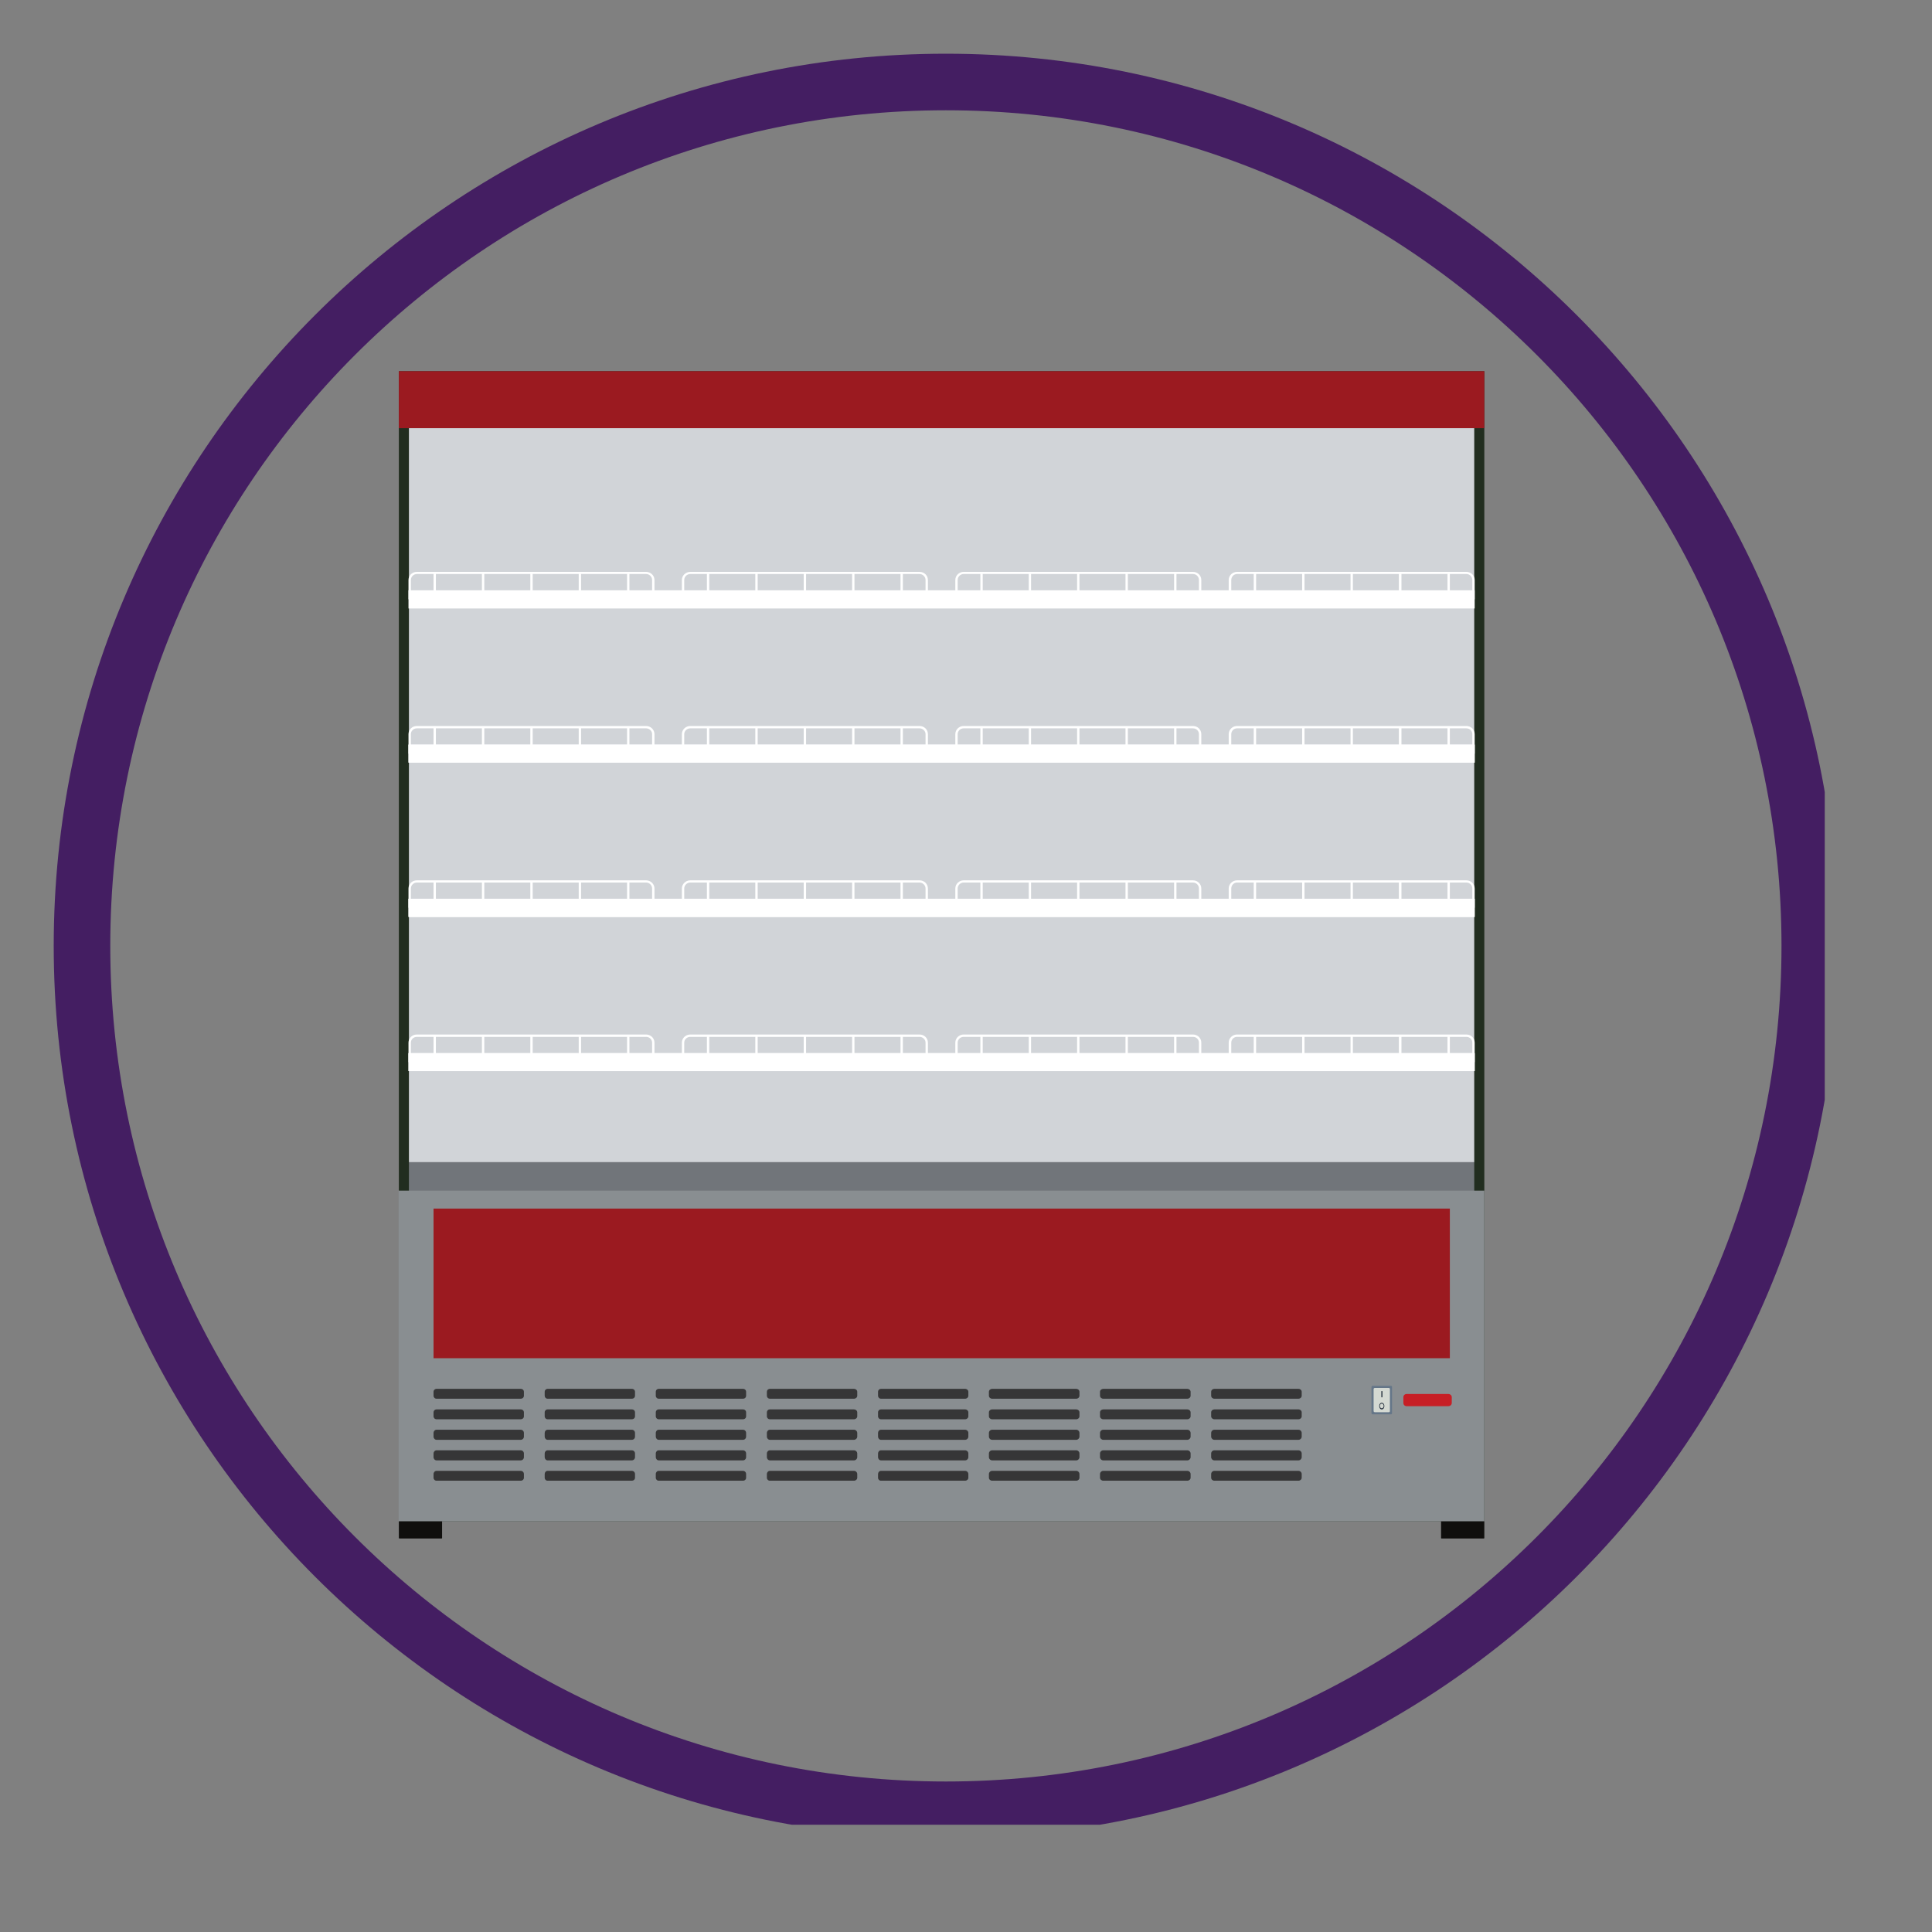 <svg xmlns="http://www.w3.org/2000/svg" xmlns:xlink="http://www.w3.org/1999/xlink" width="47" zoomAndPan="magnify" viewBox="0 0 35.25 35.25" height="47" preserveAspectRatio="xMidYMid meet" version="1.0"><rect x="0" y="0" width="35.25" height="35.25" fill="#808080" stroke="none"/><defs><clipPath id="f745f46ec6"><path d="M 0.98 0.98 L 33.293 0.98 L 33.293 33.293 L 0.98 33.293 Z M 0.98 0.98 " clip-rule="nonzero"/></clipPath><clipPath id="85e80a8bc9"><path d="M 7.266 7 L 27 7 L 27 22 L 7.266 22 Z M 7.266 7 " clip-rule="nonzero"/></clipPath><clipPath id="ce32842965"><path d="M 7.266 21 L 27 21 L 27 22 L 7.266 22 Z M 7.266 21 " clip-rule="nonzero"/></clipPath><clipPath id="5ed8aa9c0f"><path d="M 7.266 6.773 L 27.094 6.773 L 27.094 28 L 7.266 28 Z M 7.266 6.773 " clip-rule="nonzero"/></clipPath><clipPath id="7c8435c38e"><path d="M 7.266 21 L 27.094 21 L 27.094 28 L 7.266 28 Z M 7.266 21 " clip-rule="nonzero"/></clipPath><clipPath id="194c2583b2"><path d="M 7.266 16 L 27 16 L 27 17 L 7.266 17 Z M 7.266 16 " clip-rule="nonzero"/></clipPath><clipPath id="cc1e6bfae0"><path d="M 7.266 19 L 27 19 L 27 20 L 7.266 20 Z M 7.266 19 " clip-rule="nonzero"/></clipPath><clipPath id="efbb524f1e"><path d="M 7.266 6.773 L 27.094 6.773 L 27.094 8 L 7.266 8 Z M 7.266 6.773 " clip-rule="nonzero"/></clipPath><clipPath id="1120e337ee"><path d="M 7.266 22 L 27 22 L 27 25 L 7.266 25 Z M 7.266 22 " clip-rule="nonzero"/></clipPath><clipPath id="6810d0b544"><path d="M 7.266 10 L 27 10 L 27 12 L 7.266 12 Z M 7.266 10 " clip-rule="nonzero"/></clipPath><clipPath id="ce2d63ce6d"><path d="M 7.266 10 L 12 10 L 12 11 L 7.266 11 Z M 7.266 10 " clip-rule="nonzero"/></clipPath><clipPath id="ee0a3de44e"><path d="M 7.266 13 L 27 13 L 27 14 L 7.266 14 Z M 7.266 13 " clip-rule="nonzero"/></clipPath><clipPath id="2551578286"><path d="M 7.266 13 L 12 13 L 12 14 L 7.266 14 Z M 7.266 13 " clip-rule="nonzero"/></clipPath><clipPath id="bfa2843f96"><path d="M 7.266 16 L 27 16 L 27 17 L 7.266 17 Z M 7.266 16 " clip-rule="nonzero"/></clipPath><clipPath id="8114e1c5bb"><path d="M 7.266 16 L 12 16 L 12 17 L 7.266 17 Z M 7.266 16 " clip-rule="nonzero"/></clipPath><clipPath id="a956424fde"><path d="M 7.266 19 L 27 19 L 27 20 L 7.266 20 Z M 7.266 19 " clip-rule="nonzero"/></clipPath><clipPath id="d2132e7b32"><path d="M 7.266 18 L 12 18 L 12 20 L 7.266 20 Z M 7.266 18 " clip-rule="nonzero"/></clipPath><clipPath id="dfb22759cf"><path d="M 7.266 25 L 10 25 L 10 26 L 7.266 26 Z M 7.266 25 " clip-rule="nonzero"/></clipPath><clipPath id="cdc61b0de3"><path d="M 7.266 25 L 10 25 L 10 26 L 7.266 26 Z M 7.266 25 " clip-rule="nonzero"/></clipPath><clipPath id="31fe29a5ca"><path d="M 7.266 26 L 10 26 L 10 27 L 7.266 27 Z M 7.266 26 " clip-rule="nonzero"/></clipPath><clipPath id="69515a095a"><path d="M 7.266 26 L 10 26 L 10 27 L 7.266 27 Z M 7.266 26 " clip-rule="nonzero"/></clipPath><clipPath id="6108275771"><path d="M 7.266 26 L 10 26 L 10 28 L 7.266 28 Z M 7.266 26 " clip-rule="nonzero"/></clipPath><clipPath id="5d2b8a73bf"><path d="M 7.266 27 L 9 27 L 9 28.07 L 7.266 28.07 Z M 7.266 27 " clip-rule="nonzero"/></clipPath><clipPath id="ab976e3d7d"><path d="M 26 27 L 27.094 27 L 27.094 28.07 L 26 28.07 Z M 26 27 " clip-rule="nonzero"/></clipPath></defs><g clip-path="url(#f745f46ec6)"><path fill="#441e62" d="M 17.258 0.98 C 8.266 0.98 0.98 8.273 0.98 17.258 C 0.98 26.242 8.266 33.535 17.258 33.535 C 26.25 33.535 33.535 26.242 33.535 17.258 C 33.535 8.273 26.25 0.98 17.258 0.98 Z M 17.258 32.504 C 8.836 32.504 2.012 25.68 2.012 17.258 C 2.012 8.836 8.836 2.012 17.258 2.012 C 25.68 2.012 32.504 8.836 32.504 17.258 C 32.504 25.68 25.68 32.504 17.258 32.504 Z M 17.258 32.504 " fill-opacity="1" fill-rule="nonzero"/></g><g clip-path="url(#85e80a8bc9)"><path fill="#d1d4d8" d="M 26.98 21.52 L 7.383 21.52 L 7.383 7.449 L 26.98 7.449 L 26.98 21.52 " fill-opacity="1" fill-rule="nonzero"/></g><g clip-path="url(#ce32842965)"><path fill="#71757a" d="M 26.973 21.203 L 7.387 21.203 L 7.387 21.832 L 26.973 21.832 L 26.973 21.203 " fill-opacity="1" fill-rule="nonzero"/></g><g clip-path="url(#5ed8aa9c0f)"><path fill="#212d1f" d="M 26.898 27.574 L 7.461 27.574 L 7.461 6.957 L 26.898 6.957 Z M 7.277 6.773 L 7.277 27.758 L 27.082 27.758 L 27.082 6.773 L 7.277 6.773 " fill-opacity="1" fill-rule="nonzero"/></g><g clip-path="url(#7c8435c38e)"><path fill="#898e91" d="M 27.082 27.758 L 7.273 27.758 L 7.273 21.723 L 27.082 21.723 L 27.082 27.758 " fill-opacity="1" fill-rule="nonzero"/></g><g clip-path="url(#194c2583b2)"><path fill="#ffffff" d="M 26.906 16.73 L 7.453 16.73 L 7.453 16.398 L 26.906 16.398 L 26.906 16.73 " fill-opacity="1" fill-rule="nonzero"/></g><g clip-path="url(#cc1e6bfae0)"><path fill="#ffffff" d="M 26.906 19.543 L 7.453 19.543 L 7.453 19.215 L 26.906 19.215 L 26.906 19.543 " fill-opacity="1" fill-rule="nonzero"/></g><g clip-path="url(#efbb524f1e)"><path fill="#9b1a20" d="M 7.277 7.812 L 27.082 7.812 L 27.082 6.773 L 7.277 6.773 L 7.277 7.812 " fill-opacity="1" fill-rule="nonzero"/></g><g clip-path="url(#1120e337ee)"><path fill="#9b1a20" d="M 26.453 24.781 L 7.91 24.781 L 7.91 22.051 L 26.453 22.051 L 26.453 24.781 " fill-opacity="1" fill-rule="nonzero"/></g><g clip-path="url(#6810d0b544)"><path fill="#ffffff" d="M 26.906 11.102 L 7.453 11.102 L 7.453 10.77 L 26.906 10.77 L 26.906 11.102 " fill-opacity="1" fill-rule="nonzero"/></g><path fill="#ffffff" d="M 26.863 10.895 L 26.453 10.895 L 26.453 10.473 L 26.754 10.473 C 26.816 10.473 26.863 10.523 26.863 10.582 Z M 22.465 10.582 C 22.465 10.523 22.512 10.473 22.57 10.473 L 22.875 10.473 L 22.875 10.895 L 22.465 10.895 Z M 25.57 10.473 L 26.41 10.473 L 26.41 10.895 L 25.57 10.895 Z M 24.684 10.473 L 25.523 10.473 L 25.523 10.895 L 24.684 10.895 Z M 23.758 10.895 L 22.918 10.895 L 22.918 10.473 L 23.758 10.473 Z M 23.801 10.473 L 24.641 10.473 L 24.641 10.895 L 23.801 10.895 Z M 26.754 10.434 L 22.57 10.434 C 22.488 10.434 22.418 10.5 22.418 10.582 L 22.418 10.934 L 26.906 10.934 L 26.906 10.582 C 26.906 10.5 26.84 10.434 26.754 10.434 " fill-opacity="1" fill-rule="nonzero"/><path fill="#ffffff" d="M 21.875 10.895 L 21.465 10.895 L 21.465 10.473 L 21.766 10.473 C 21.828 10.473 21.875 10.523 21.875 10.582 Z M 17.473 10.582 C 17.473 10.523 17.523 10.473 17.582 10.473 L 17.887 10.473 L 17.887 10.895 L 17.473 10.895 Z M 20.578 10.473 L 21.422 10.473 L 21.422 10.895 L 20.578 10.895 Z M 19.695 10.473 L 20.535 10.473 L 20.535 10.895 L 19.695 10.895 Z M 18.77 10.895 L 17.93 10.895 L 17.93 10.473 L 18.77 10.473 Z M 18.812 10.473 L 19.652 10.473 L 19.652 10.895 L 18.812 10.895 Z M 21.766 10.434 L 17.582 10.434 C 17.5 10.434 17.43 10.5 17.43 10.582 L 17.43 10.934 L 21.918 10.934 L 21.918 10.582 C 21.918 10.5 21.852 10.434 21.766 10.434 " fill-opacity="1" fill-rule="nonzero"/><path fill="#ffffff" d="M 16.887 10.895 L 16.473 10.895 L 16.473 10.473 L 16.777 10.473 C 16.836 10.473 16.887 10.523 16.887 10.582 Z M 12.484 10.582 C 12.484 10.523 12.535 10.473 12.594 10.473 L 12.898 10.473 L 12.898 10.895 L 12.484 10.895 Z M 15.59 10.473 L 16.43 10.473 L 16.43 10.895 L 15.59 10.895 Z M 14.707 10.473 L 15.547 10.473 L 15.547 10.895 L 14.707 10.895 Z M 13.781 10.895 L 12.941 10.895 L 12.941 10.473 L 13.781 10.473 Z M 13.824 10.473 L 14.664 10.473 L 14.664 10.895 L 13.824 10.895 Z M 16.777 10.434 L 12.594 10.434 C 12.512 10.434 12.441 10.5 12.441 10.582 L 12.441 10.934 L 16.93 10.934 L 16.93 10.582 C 16.93 10.5 16.863 10.434 16.777 10.434 " fill-opacity="1" fill-rule="nonzero"/><g clip-path="url(#ce2d63ce6d)"><path fill="#ffffff" d="M 11.898 10.895 L 11.484 10.895 L 11.484 10.473 L 11.789 10.473 C 11.848 10.473 11.898 10.523 11.898 10.582 Z M 7.496 10.582 C 7.496 10.523 7.547 10.473 7.605 10.473 L 7.91 10.473 L 7.91 10.895 L 7.496 10.895 Z M 10.602 10.473 L 11.441 10.473 L 11.441 10.895 L 10.602 10.895 Z M 9.719 10.473 L 10.559 10.473 L 10.559 10.895 L 9.719 10.895 Z M 8.793 10.895 L 7.953 10.895 L 7.953 10.473 L 8.793 10.473 Z M 8.836 10.473 L 9.676 10.473 L 9.676 10.895 L 8.836 10.895 Z M 11.789 10.434 L 7.605 10.434 C 7.52 10.434 7.453 10.5 7.453 10.582 L 7.453 10.934 L 11.941 10.934 L 11.941 10.582 C 11.941 10.5 11.871 10.434 11.789 10.434 " fill-opacity="1" fill-rule="nonzero"/></g><g clip-path="url(#ee0a3de44e)"><path fill="#ffffff" d="M 26.906 13.914 L 7.453 13.914 L 7.453 13.586 L 26.906 13.586 L 26.906 13.914 " fill-opacity="1" fill-rule="nonzero"/><path fill="#ffffff" d="M 26.906 13.914 L 7.453 13.914 L 7.453 13.586 L 26.906 13.586 L 26.906 13.914 " fill-opacity="1" fill-rule="nonzero"/></g><path fill="#ffffff" d="M 26.863 13.707 L 26.453 13.707 L 26.453 13.289 L 26.754 13.289 C 26.816 13.289 26.863 13.336 26.863 13.395 Z M 22.465 13.395 C 22.465 13.336 22.512 13.289 22.57 13.289 L 22.875 13.289 L 22.875 13.707 L 22.465 13.707 Z M 25.57 13.289 L 26.41 13.289 L 26.41 13.707 L 25.57 13.707 Z M 24.684 13.289 L 25.523 13.289 L 25.523 13.707 L 24.684 13.707 Z M 23.758 13.707 L 22.918 13.707 L 22.918 13.289 L 23.758 13.289 Z M 23.801 13.289 L 24.641 13.289 L 24.641 13.707 L 23.801 13.707 Z M 26.754 13.246 L 22.57 13.246 C 22.488 13.246 22.418 13.312 22.418 13.395 L 22.418 13.75 L 26.906 13.75 L 26.906 13.395 C 26.906 13.312 26.84 13.246 26.754 13.246 " fill-opacity="1" fill-rule="nonzero"/><path fill="#ffffff" d="M 21.875 13.707 L 21.465 13.707 L 21.465 13.289 L 21.766 13.289 C 21.828 13.289 21.875 13.336 21.875 13.395 Z M 17.473 13.395 C 17.473 13.336 17.523 13.289 17.582 13.289 L 17.887 13.289 L 17.887 13.707 L 17.473 13.707 Z M 20.578 13.289 L 21.422 13.289 L 21.422 13.707 L 20.578 13.707 Z M 19.695 13.289 L 20.535 13.289 L 20.535 13.707 L 19.695 13.707 Z M 18.77 13.707 L 17.93 13.707 L 17.93 13.289 L 18.77 13.289 Z M 18.812 13.289 L 19.652 13.289 L 19.652 13.707 L 18.812 13.707 Z M 21.766 13.246 L 17.582 13.246 C 17.5 13.246 17.43 13.312 17.43 13.395 L 17.43 13.75 L 21.918 13.75 L 21.918 13.395 C 21.918 13.312 21.852 13.246 21.766 13.246 " fill-opacity="1" fill-rule="nonzero"/><path fill="#ffffff" d="M 16.887 13.707 L 16.473 13.707 L 16.473 13.289 L 16.777 13.289 C 16.836 13.289 16.887 13.336 16.887 13.395 Z M 12.484 13.395 C 12.484 13.336 12.535 13.289 12.594 13.289 L 12.898 13.289 L 12.898 13.707 L 12.484 13.707 Z M 15.59 13.289 L 16.43 13.289 L 16.43 13.707 L 15.59 13.707 Z M 14.707 13.289 L 15.547 13.289 L 15.547 13.707 L 14.707 13.707 Z M 13.781 13.707 L 12.941 13.707 L 12.941 13.289 L 13.781 13.289 Z M 13.824 13.289 L 14.664 13.289 L 14.664 13.707 L 13.824 13.707 Z M 16.777 13.246 L 12.594 13.246 C 12.512 13.246 12.441 13.312 12.441 13.395 L 12.441 13.75 L 16.93 13.75 L 16.93 13.395 C 16.93 13.312 16.863 13.246 16.777 13.246 " fill-opacity="1" fill-rule="nonzero"/><g clip-path="url(#2551578286)"><path fill="#ffffff" d="M 11.898 13.707 L 11.484 13.707 L 11.484 13.289 L 11.789 13.289 C 11.848 13.289 11.898 13.336 11.898 13.395 Z M 7.496 13.395 C 7.496 13.336 7.547 13.289 7.605 13.289 L 7.91 13.289 L 7.91 13.707 L 7.496 13.707 Z M 10.602 13.289 L 11.441 13.289 L 11.441 13.707 L 10.602 13.707 Z M 9.719 13.289 L 10.559 13.289 L 10.559 13.707 L 9.719 13.707 Z M 8.793 13.707 L 7.953 13.707 L 7.953 13.289 L 8.793 13.289 Z M 8.836 13.289 L 9.676 13.289 L 9.676 13.707 L 8.836 13.707 Z M 11.789 13.246 L 7.605 13.246 C 7.52 13.246 7.453 13.312 7.453 13.395 L 7.453 13.75 L 11.941 13.75 L 11.941 13.395 C 11.941 13.312 11.871 13.246 11.789 13.246 " fill-opacity="1" fill-rule="nonzero"/></g><g clip-path="url(#bfa2843f96)"><path fill="#ffffff" d="M 26.906 16.73 L 7.453 16.73 L 7.453 16.398 L 26.906 16.398 L 26.906 16.73 " fill-opacity="1" fill-rule="nonzero"/></g><path fill="#ffffff" d="M 26.863 16.523 L 26.453 16.523 L 26.453 16.102 L 26.754 16.102 C 26.816 16.102 26.863 16.152 26.863 16.211 Z M 22.465 16.211 C 22.465 16.152 22.512 16.102 22.57 16.102 L 22.875 16.102 L 22.875 16.523 L 22.465 16.523 Z M 25.57 16.102 L 26.41 16.102 L 26.41 16.523 L 25.57 16.523 Z M 24.684 16.102 L 25.523 16.102 L 25.523 16.523 L 24.684 16.523 Z M 23.758 16.523 L 22.918 16.523 L 22.918 16.102 L 23.758 16.102 Z M 23.801 16.102 L 24.641 16.102 L 24.641 16.523 L 23.801 16.523 Z M 26.754 16.062 L 22.57 16.062 C 22.488 16.062 22.418 16.129 22.418 16.211 L 22.418 16.562 L 26.906 16.562 L 26.906 16.211 C 26.906 16.129 26.84 16.062 26.754 16.062 " fill-opacity="1" fill-rule="nonzero"/><path fill="#ffffff" d="M 21.875 16.523 L 21.465 16.523 L 21.465 16.102 L 21.766 16.102 C 21.828 16.102 21.875 16.152 21.875 16.211 Z M 17.473 16.211 C 17.473 16.152 17.523 16.102 17.582 16.102 L 17.887 16.102 L 17.887 16.523 L 17.473 16.523 Z M 20.578 16.102 L 21.422 16.102 L 21.422 16.523 L 20.578 16.523 Z M 19.695 16.102 L 20.535 16.102 L 20.535 16.523 L 19.695 16.523 Z M 18.77 16.523 L 17.93 16.523 L 17.93 16.102 L 18.77 16.102 Z M 18.812 16.102 L 19.652 16.102 L 19.652 16.523 L 18.812 16.523 Z M 21.766 16.062 L 17.582 16.062 C 17.5 16.062 17.43 16.129 17.43 16.211 L 17.43 16.562 L 21.918 16.562 L 21.918 16.211 C 21.918 16.129 21.852 16.062 21.766 16.062 " fill-opacity="1" fill-rule="nonzero"/><path fill="#ffffff" d="M 16.887 16.523 L 16.473 16.523 L 16.473 16.102 L 16.777 16.102 C 16.836 16.102 16.887 16.152 16.887 16.211 Z M 12.484 16.211 C 12.484 16.152 12.535 16.102 12.594 16.102 L 12.898 16.102 L 12.898 16.523 L 12.484 16.523 Z M 15.59 16.102 L 16.43 16.102 L 16.43 16.523 L 15.59 16.523 Z M 14.707 16.102 L 15.547 16.102 L 15.547 16.523 L 14.707 16.523 Z M 13.781 16.523 L 12.941 16.523 L 12.941 16.102 L 13.781 16.102 Z M 13.824 16.102 L 14.664 16.102 L 14.664 16.523 L 13.824 16.523 Z M 16.777 16.062 L 12.594 16.062 C 12.512 16.062 12.441 16.129 12.441 16.211 L 12.441 16.562 L 16.93 16.562 L 16.93 16.211 C 16.93 16.129 16.863 16.062 16.777 16.062 " fill-opacity="1" fill-rule="nonzero"/><g clip-path="url(#8114e1c5bb)"><path fill="#ffffff" d="M 11.898 16.523 L 11.484 16.523 L 11.484 16.102 L 11.789 16.102 C 11.848 16.102 11.898 16.152 11.898 16.211 Z M 7.496 16.211 C 7.496 16.152 7.547 16.102 7.605 16.102 L 7.91 16.102 L 7.91 16.523 L 7.496 16.523 Z M 10.602 16.102 L 11.441 16.102 L 11.441 16.523 L 10.602 16.523 Z M 9.719 16.102 L 10.559 16.102 L 10.559 16.523 L 9.719 16.523 Z M 8.793 16.523 L 7.953 16.523 L 7.953 16.102 L 8.793 16.102 Z M 8.836 16.102 L 9.676 16.102 L 9.676 16.523 L 8.836 16.523 Z M 11.789 16.062 L 7.605 16.062 C 7.52 16.062 7.453 16.129 7.453 16.211 L 7.453 16.562 L 11.941 16.562 L 11.941 16.211 C 11.941 16.129 11.871 16.062 11.789 16.062 " fill-opacity="1" fill-rule="nonzero"/></g><g clip-path="url(#a956424fde)"><path fill="#ffffff" d="M 26.906 19.543 L 7.453 19.543 L 7.453 19.215 L 26.906 19.215 L 26.906 19.543 " fill-opacity="1" fill-rule="nonzero"/></g><path fill="#ffffff" d="M 26.863 19.336 L 26.453 19.336 L 26.453 18.918 L 26.754 18.918 C 26.816 18.918 26.863 18.965 26.863 19.023 Z M 22.465 19.023 C 22.465 18.965 22.512 18.918 22.57 18.918 L 22.875 18.918 L 22.875 19.336 L 22.465 19.336 Z M 25.57 18.918 L 26.41 18.918 L 26.41 19.336 L 25.57 19.336 Z M 24.684 18.918 L 25.523 18.918 L 25.523 19.336 L 24.684 19.336 Z M 23.758 19.336 L 22.918 19.336 L 22.918 18.918 L 23.758 18.918 Z M 23.801 18.918 L 24.641 18.918 L 24.641 19.336 L 23.801 19.336 Z M 26.754 18.875 L 22.57 18.875 C 22.488 18.875 22.418 18.941 22.418 19.023 L 22.418 19.379 L 26.906 19.379 L 26.906 19.023 C 26.906 18.941 26.84 18.875 26.754 18.875 " fill-opacity="1" fill-rule="nonzero"/><path fill="#ffffff" d="M 21.875 19.336 L 21.465 19.336 L 21.465 18.918 L 21.766 18.918 C 21.828 18.918 21.875 18.965 21.875 19.023 Z M 17.473 19.023 C 17.473 18.965 17.523 18.918 17.582 18.918 L 17.887 18.918 L 17.887 19.336 L 17.473 19.336 Z M 20.578 18.918 L 21.422 18.918 L 21.422 19.336 L 20.578 19.336 Z M 19.695 18.918 L 20.535 18.918 L 20.535 19.336 L 19.695 19.336 Z M 18.77 19.336 L 17.93 19.336 L 17.93 18.918 L 18.77 18.918 Z M 18.812 18.918 L 19.652 18.918 L 19.652 19.336 L 18.812 19.336 Z M 21.766 18.875 L 17.582 18.875 C 17.5 18.875 17.43 18.941 17.43 19.023 L 17.43 19.379 L 21.918 19.379 L 21.918 19.023 C 21.918 18.941 21.852 18.875 21.766 18.875 " fill-opacity="1" fill-rule="nonzero"/><path fill="#ffffff" d="M 16.887 19.336 L 16.473 19.336 L 16.473 18.918 L 16.777 18.918 C 16.836 18.918 16.887 18.965 16.887 19.023 Z M 12.484 19.023 C 12.484 18.965 12.535 18.918 12.594 18.918 L 12.898 18.918 L 12.898 19.336 L 12.484 19.336 Z M 15.59 18.918 L 16.43 18.918 L 16.43 19.336 L 15.59 19.336 Z M 14.707 18.918 L 15.547 18.918 L 15.547 19.336 L 14.707 19.336 Z M 13.781 19.336 L 12.941 19.336 L 12.941 18.918 L 13.781 18.918 Z M 13.824 18.918 L 14.664 18.918 L 14.664 19.336 L 13.824 19.336 Z M 16.777 18.875 L 12.594 18.875 C 12.512 18.875 12.441 18.941 12.441 19.023 L 12.441 19.379 L 16.93 19.379 L 16.93 19.023 C 16.93 18.941 16.863 18.875 16.777 18.875 " fill-opacity="1" fill-rule="nonzero"/><g clip-path="url(#d2132e7b32)"><path fill="#ffffff" d="M 11.898 19.336 L 11.484 19.336 L 11.484 18.918 L 11.789 18.918 C 11.848 18.918 11.898 18.965 11.898 19.023 Z M 7.496 19.023 C 7.496 18.965 7.547 18.918 7.605 18.918 L 7.91 18.918 L 7.91 19.336 L 7.496 19.336 Z M 10.602 18.918 L 11.441 18.918 L 11.441 19.336 L 10.602 19.336 Z M 9.719 18.918 L 10.559 18.918 L 10.559 19.336 L 9.719 19.336 Z M 8.793 19.336 L 7.953 19.336 L 7.953 18.918 L 8.793 18.918 Z M 8.836 18.918 L 9.676 18.918 L 9.676 19.336 L 8.836 19.336 Z M 11.789 18.875 L 7.605 18.875 C 7.52 18.875 7.453 18.941 7.453 19.023 L 7.453 19.379 L 11.941 19.379 L 11.941 19.023 C 11.941 18.941 11.871 18.875 11.789 18.875 " fill-opacity="1" fill-rule="nonzero"/></g><g clip-path="url(#dfb22759cf)"><path fill="#363637" d="M 9.5 25.52 L 7.965 25.52 C 7.934 25.52 7.91 25.496 7.91 25.465 L 7.91 25.395 C 7.91 25.363 7.934 25.34 7.965 25.34 L 9.5 25.34 C 9.535 25.34 9.559 25.363 9.559 25.395 L 9.559 25.465 C 9.559 25.496 9.535 25.52 9.5 25.52 " fill-opacity="1" fill-rule="nonzero"/></g><path fill="#363637" d="M 11.527 25.52 L 9.992 25.52 C 9.961 25.52 9.938 25.496 9.938 25.465 L 9.938 25.395 C 9.938 25.363 9.961 25.34 9.992 25.34 L 11.527 25.34 C 11.562 25.34 11.586 25.363 11.586 25.395 L 11.586 25.465 C 11.586 25.496 11.562 25.52 11.527 25.52 " fill-opacity="1" fill-rule="nonzero"/><path fill="#363637" d="M 13.555 25.52 L 12.02 25.52 C 11.988 25.52 11.965 25.496 11.965 25.465 L 11.965 25.395 C 11.965 25.363 11.988 25.34 12.02 25.34 L 13.555 25.34 C 13.59 25.34 13.613 25.363 13.613 25.395 L 13.613 25.465 C 13.613 25.496 13.59 25.52 13.555 25.52 " fill-opacity="1" fill-rule="nonzero"/><path fill="#363637" d="M 15.582 25.52 L 14.047 25.52 C 14.016 25.52 13.992 25.496 13.992 25.465 L 13.992 25.395 C 13.992 25.363 14.016 25.34 14.047 25.34 L 15.582 25.34 C 15.613 25.34 15.641 25.363 15.641 25.395 L 15.641 25.465 C 15.641 25.496 15.613 25.52 15.582 25.52 " fill-opacity="1" fill-rule="nonzero"/><path fill="#363637" d="M 17.609 25.52 L 16.074 25.52 C 16.043 25.52 16.02 25.496 16.02 25.465 L 16.02 25.395 C 16.02 25.363 16.043 25.34 16.074 25.34 L 17.609 25.34 C 17.641 25.34 17.668 25.363 17.668 25.395 L 17.668 25.465 C 17.668 25.496 17.641 25.52 17.609 25.52 " fill-opacity="1" fill-rule="nonzero"/><path fill="#363637" d="M 19.637 25.52 L 18.102 25.52 C 18.07 25.52 18.043 25.496 18.043 25.465 L 18.043 25.395 C 18.043 25.363 18.07 25.34 18.102 25.34 L 19.637 25.34 C 19.668 25.34 19.695 25.363 19.695 25.395 L 19.695 25.465 C 19.695 25.496 19.668 25.52 19.637 25.52 " fill-opacity="1" fill-rule="nonzero"/><path fill="#363637" d="M 21.664 25.52 L 20.129 25.52 C 20.098 25.52 20.07 25.496 20.07 25.465 L 20.07 25.395 C 20.07 25.363 20.098 25.34 20.129 25.34 L 21.664 25.34 C 21.695 25.34 21.723 25.363 21.723 25.395 L 21.723 25.465 C 21.723 25.496 21.695 25.52 21.664 25.52 " fill-opacity="1" fill-rule="nonzero"/><path fill="#363637" d="M 23.691 25.52 L 22.156 25.52 C 22.125 25.52 22.098 25.496 22.098 25.465 L 22.098 25.395 C 22.098 25.363 22.125 25.34 22.156 25.34 L 23.691 25.34 C 23.723 25.34 23.75 25.363 23.75 25.395 L 23.75 25.465 C 23.75 25.496 23.723 25.52 23.691 25.52 " fill-opacity="1" fill-rule="nonzero"/><g clip-path="url(#cdc61b0de3)"><path fill="#363637" d="M 9.5 25.895 L 7.965 25.895 C 7.934 25.895 7.91 25.871 7.91 25.84 L 7.91 25.77 C 7.91 25.738 7.934 25.715 7.965 25.715 L 9.5 25.715 C 9.535 25.715 9.559 25.738 9.559 25.77 L 9.559 25.84 C 9.559 25.871 9.535 25.895 9.5 25.895 " fill-opacity="1" fill-rule="nonzero"/></g><path fill="#363637" d="M 11.527 25.895 L 9.992 25.895 C 9.961 25.895 9.938 25.871 9.938 25.84 L 9.938 25.77 C 9.938 25.738 9.961 25.715 9.992 25.715 L 11.527 25.715 C 11.562 25.715 11.586 25.738 11.586 25.77 L 11.586 25.84 C 11.586 25.871 11.562 25.895 11.527 25.895 " fill-opacity="1" fill-rule="nonzero"/><path fill="#363637" d="M 13.555 25.895 L 12.02 25.895 C 11.988 25.895 11.965 25.871 11.965 25.84 L 11.965 25.77 C 11.965 25.738 11.988 25.715 12.02 25.715 L 13.555 25.715 C 13.59 25.715 13.613 25.738 13.613 25.77 L 13.613 25.84 C 13.613 25.871 13.59 25.895 13.555 25.895 " fill-opacity="1" fill-rule="nonzero"/><path fill="#363637" d="M 15.582 25.895 L 14.047 25.895 C 14.016 25.895 13.992 25.871 13.992 25.84 L 13.992 25.77 C 13.992 25.738 14.016 25.715 14.047 25.715 L 15.582 25.715 C 15.613 25.715 15.641 25.738 15.641 25.77 L 15.641 25.84 C 15.641 25.871 15.613 25.895 15.582 25.895 " fill-opacity="1" fill-rule="nonzero"/><path fill="#363637" d="M 17.609 25.895 L 16.074 25.895 C 16.043 25.895 16.02 25.871 16.02 25.84 L 16.02 25.77 C 16.02 25.738 16.043 25.715 16.074 25.715 L 17.609 25.715 C 17.641 25.715 17.668 25.738 17.668 25.77 L 17.668 25.84 C 17.668 25.871 17.641 25.895 17.609 25.895 " fill-opacity="1" fill-rule="nonzero"/><path fill="#363637" d="M 19.637 25.895 L 18.102 25.895 C 18.07 25.895 18.043 25.871 18.043 25.84 L 18.043 25.77 C 18.043 25.738 18.07 25.715 18.102 25.715 L 19.637 25.715 C 19.668 25.715 19.695 25.738 19.695 25.77 L 19.695 25.84 C 19.695 25.871 19.668 25.895 19.637 25.895 " fill-opacity="1" fill-rule="nonzero"/><path fill="#363637" d="M 21.664 25.895 L 20.129 25.895 C 20.098 25.895 20.07 25.871 20.07 25.84 L 20.07 25.77 C 20.07 25.738 20.098 25.715 20.129 25.715 L 21.664 25.715 C 21.695 25.715 21.723 25.738 21.723 25.77 L 21.723 25.84 C 21.723 25.871 21.695 25.895 21.664 25.895 " fill-opacity="1" fill-rule="nonzero"/><path fill="#363637" d="M 23.691 25.895 L 22.156 25.895 C 22.125 25.895 22.098 25.871 22.098 25.84 L 22.098 25.77 C 22.098 25.738 22.125 25.715 22.156 25.715 L 23.691 25.715 C 23.723 25.715 23.75 25.738 23.75 25.77 L 23.75 25.84 C 23.75 25.871 23.723 25.895 23.691 25.895 " fill-opacity="1" fill-rule="nonzero"/><g clip-path="url(#31fe29a5ca)"><path fill="#363637" d="M 9.5 26.27 L 7.965 26.27 C 7.934 26.27 7.91 26.242 7.91 26.211 L 7.91 26.145 C 7.91 26.113 7.934 26.086 7.965 26.086 L 9.5 26.086 C 9.535 26.086 9.559 26.113 9.559 26.145 L 9.559 26.211 C 9.559 26.242 9.535 26.27 9.5 26.27 " fill-opacity="1" fill-rule="nonzero"/></g><path fill="#363637" d="M 11.527 26.27 L 9.992 26.27 C 9.961 26.27 9.938 26.242 9.938 26.211 L 9.938 26.145 C 9.938 26.113 9.961 26.086 9.992 26.086 L 11.527 26.086 C 11.562 26.086 11.586 26.113 11.586 26.145 L 11.586 26.211 C 11.586 26.242 11.562 26.27 11.527 26.27 " fill-opacity="1" fill-rule="nonzero"/><path fill="#363637" d="M 13.555 26.27 L 12.02 26.27 C 11.988 26.27 11.965 26.242 11.965 26.211 L 11.965 26.145 C 11.965 26.113 11.988 26.086 12.02 26.086 L 13.555 26.086 C 13.59 26.086 13.613 26.113 13.613 26.145 L 13.613 26.211 C 13.613 26.242 13.59 26.27 13.555 26.27 " fill-opacity="1" fill-rule="nonzero"/><path fill="#363637" d="M 15.582 26.27 L 14.047 26.27 C 14.016 26.27 13.992 26.242 13.992 26.211 L 13.992 26.145 C 13.992 26.113 14.016 26.086 14.047 26.086 L 15.582 26.086 C 15.613 26.086 15.641 26.113 15.641 26.145 L 15.641 26.211 C 15.641 26.242 15.613 26.27 15.582 26.27 " fill-opacity="1" fill-rule="nonzero"/><path fill="#363637" d="M 17.609 26.27 L 16.074 26.27 C 16.043 26.27 16.02 26.242 16.02 26.211 L 16.02 26.145 C 16.02 26.113 16.043 26.086 16.074 26.086 L 17.609 26.086 C 17.641 26.086 17.668 26.113 17.668 26.145 L 17.668 26.211 C 17.668 26.242 17.641 26.27 17.609 26.27 " fill-opacity="1" fill-rule="nonzero"/><path fill="#363637" d="M 19.637 26.27 L 18.102 26.27 C 18.07 26.27 18.043 26.242 18.043 26.211 L 18.043 26.145 C 18.043 26.113 18.07 26.086 18.102 26.086 L 19.637 26.086 C 19.668 26.086 19.695 26.113 19.695 26.145 L 19.695 26.211 C 19.695 26.242 19.668 26.27 19.637 26.27 " fill-opacity="1" fill-rule="nonzero"/><path fill="#363637" d="M 21.664 26.27 L 20.129 26.27 C 20.098 26.27 20.07 26.242 20.07 26.211 L 20.07 26.145 C 20.07 26.113 20.098 26.086 20.129 26.086 L 21.664 26.086 C 21.695 26.086 21.723 26.113 21.723 26.145 L 21.723 26.211 C 21.723 26.242 21.695 26.27 21.664 26.27 " fill-opacity="1" fill-rule="nonzero"/><path fill="#363637" d="M 23.691 26.27 L 22.156 26.27 C 22.125 26.27 22.098 26.242 22.098 26.211 L 22.098 26.145 C 22.098 26.113 22.125 26.086 22.156 26.086 L 23.691 26.086 C 23.723 26.086 23.75 26.113 23.75 26.145 L 23.75 26.211 C 23.75 26.242 23.723 26.27 23.691 26.27 " fill-opacity="1" fill-rule="nonzero"/><g clip-path="url(#69515a095a)"><path fill="#363637" d="M 9.5 26.645 L 7.965 26.645 C 7.934 26.645 7.91 26.617 7.91 26.586 L 7.91 26.52 C 7.91 26.488 7.934 26.461 7.965 26.461 L 9.5 26.461 C 9.535 26.461 9.559 26.488 9.559 26.52 L 9.559 26.586 C 9.559 26.617 9.535 26.645 9.5 26.645 " fill-opacity="1" fill-rule="nonzero"/></g><path fill="#363637" d="M 11.527 26.645 L 9.992 26.645 C 9.961 26.645 9.938 26.617 9.938 26.586 L 9.938 26.52 C 9.938 26.488 9.961 26.461 9.992 26.461 L 11.527 26.461 C 11.562 26.461 11.586 26.488 11.586 26.52 L 11.586 26.586 C 11.586 26.617 11.562 26.645 11.527 26.645 " fill-opacity="1" fill-rule="nonzero"/><path fill="#363637" d="M 13.555 26.645 L 12.02 26.645 C 11.988 26.645 11.965 26.617 11.965 26.586 L 11.965 26.52 C 11.965 26.488 11.988 26.461 12.02 26.461 L 13.555 26.461 C 13.59 26.461 13.613 26.488 13.613 26.52 L 13.613 26.586 C 13.613 26.617 13.59 26.645 13.555 26.645 " fill-opacity="1" fill-rule="nonzero"/><path fill="#363637" d="M 15.582 26.645 L 14.047 26.645 C 14.016 26.645 13.992 26.617 13.992 26.586 L 13.992 26.52 C 13.992 26.488 14.016 26.461 14.047 26.461 L 15.582 26.461 C 15.613 26.461 15.641 26.488 15.641 26.52 L 15.641 26.586 C 15.641 26.617 15.613 26.645 15.582 26.645 " fill-opacity="1" fill-rule="nonzero"/><path fill="#363637" d="M 17.609 26.645 L 16.074 26.645 C 16.043 26.645 16.02 26.617 16.02 26.586 L 16.02 26.52 C 16.02 26.488 16.043 26.461 16.074 26.461 L 17.609 26.461 C 17.641 26.461 17.668 26.488 17.668 26.52 L 17.668 26.586 C 17.668 26.617 17.641 26.645 17.609 26.645 " fill-opacity="1" fill-rule="nonzero"/><path fill="#363637" d="M 19.637 26.645 L 18.102 26.645 C 18.07 26.645 18.043 26.617 18.043 26.586 L 18.043 26.52 C 18.043 26.488 18.07 26.461 18.102 26.461 L 19.637 26.461 C 19.668 26.461 19.695 26.488 19.695 26.52 L 19.695 26.586 C 19.695 26.617 19.668 26.645 19.637 26.645 " fill-opacity="1" fill-rule="nonzero"/><path fill="#363637" d="M 21.664 26.645 L 20.129 26.645 C 20.098 26.645 20.07 26.617 20.07 26.586 L 20.07 26.52 C 20.07 26.488 20.098 26.461 20.129 26.461 L 21.664 26.461 C 21.695 26.461 21.723 26.488 21.723 26.52 L 21.723 26.586 C 21.723 26.617 21.695 26.645 21.664 26.645 " fill-opacity="1" fill-rule="nonzero"/><path fill="#363637" d="M 23.691 26.645 L 22.156 26.645 C 22.125 26.645 22.098 26.617 22.098 26.586 L 22.098 26.52 C 22.098 26.488 22.125 26.461 22.156 26.461 L 23.691 26.461 C 23.723 26.461 23.75 26.488 23.75 26.52 L 23.75 26.586 C 23.75 26.617 23.723 26.645 23.691 26.645 " fill-opacity="1" fill-rule="nonzero"/><g clip-path="url(#6108275771)"><path fill="#363637" d="M 9.5 27.016 L 7.965 27.016 C 7.934 27.016 7.91 26.992 7.91 26.961 L 7.91 26.895 C 7.91 26.863 7.934 26.836 7.965 26.836 L 9.5 26.836 C 9.535 26.836 9.559 26.863 9.559 26.895 L 9.559 26.961 C 9.559 26.992 9.535 27.016 9.5 27.016 " fill-opacity="1" fill-rule="nonzero"/></g><path fill="#363637" d="M 11.527 27.016 L 9.992 27.016 C 9.961 27.016 9.938 26.992 9.938 26.961 L 9.938 26.895 C 9.938 26.863 9.961 26.836 9.992 26.836 L 11.527 26.836 C 11.562 26.836 11.586 26.863 11.586 26.895 L 11.586 26.961 C 11.586 26.992 11.562 27.016 11.527 27.016 " fill-opacity="1" fill-rule="nonzero"/><path fill="#363637" d="M 13.555 27.016 L 12.02 27.016 C 11.988 27.016 11.965 26.992 11.965 26.961 L 11.965 26.895 C 11.965 26.863 11.988 26.836 12.02 26.836 L 13.555 26.836 C 13.59 26.836 13.613 26.863 13.613 26.895 L 13.613 26.961 C 13.613 26.992 13.59 27.016 13.555 27.016 " fill-opacity="1" fill-rule="nonzero"/><path fill="#363637" d="M 15.582 27.016 L 14.047 27.016 C 14.016 27.016 13.992 26.992 13.992 26.961 L 13.992 26.895 C 13.992 26.863 14.016 26.836 14.047 26.836 L 15.582 26.836 C 15.613 26.836 15.641 26.863 15.641 26.895 L 15.641 26.961 C 15.641 26.992 15.613 27.016 15.582 27.016 " fill-opacity="1" fill-rule="nonzero"/><path fill="#363637" d="M 17.609 27.016 L 16.074 27.016 C 16.043 27.016 16.02 26.992 16.02 26.961 L 16.02 26.895 C 16.02 26.863 16.043 26.836 16.074 26.836 L 17.609 26.836 C 17.641 26.836 17.668 26.863 17.668 26.895 L 17.668 26.961 C 17.668 26.992 17.641 27.016 17.609 27.016 " fill-opacity="1" fill-rule="nonzero"/><path fill="#363637" d="M 19.637 27.016 L 18.102 27.016 C 18.07 27.016 18.043 26.992 18.043 26.961 L 18.043 26.895 C 18.043 26.863 18.07 26.836 18.102 26.836 L 19.637 26.836 C 19.668 26.836 19.695 26.863 19.695 26.895 L 19.695 26.961 C 19.695 26.992 19.668 27.016 19.637 27.016 " fill-opacity="1" fill-rule="nonzero"/><path fill="#363637" d="M 21.664 27.016 L 20.129 27.016 C 20.098 27.016 20.07 26.992 20.07 26.961 L 20.07 26.895 C 20.07 26.863 20.098 26.836 20.129 26.836 L 21.664 26.836 C 21.695 26.836 21.723 26.863 21.723 26.895 L 21.723 26.961 C 21.723 26.992 21.695 27.016 21.664 27.016 " fill-opacity="1" fill-rule="nonzero"/><path fill="#363637" d="M 23.691 27.016 L 22.156 27.016 C 22.125 27.016 22.098 26.992 22.098 26.961 L 22.098 26.895 C 22.098 26.863 22.125 26.836 22.156 26.836 L 23.691 26.836 C 23.723 26.836 23.75 26.863 23.75 26.895 L 23.75 26.961 C 23.75 26.992 23.723 27.016 23.691 27.016 " fill-opacity="1" fill-rule="nonzero"/><path fill="#657688" d="M 25.379 25.805 L 25.043 25.805 C 25.035 25.805 25.023 25.797 25.023 25.785 L 25.023 25.305 C 25.023 25.293 25.035 25.285 25.043 25.285 L 25.379 25.285 C 25.391 25.285 25.398 25.293 25.398 25.305 L 25.398 25.785 C 25.398 25.797 25.391 25.805 25.379 25.805 " fill-opacity="1" fill-rule="nonzero"/><path fill="#d4d9d2" d="M 25.082 25.324 L 25.34 25.324 C 25.352 25.324 25.359 25.332 25.359 25.344 L 25.359 25.746 C 25.359 25.758 25.352 25.766 25.34 25.766 L 25.082 25.766 C 25.074 25.766 25.062 25.758 25.062 25.746 L 25.062 25.344 C 25.062 25.332 25.074 25.324 25.082 25.324 " fill-opacity="1" fill-rule="nonzero"/><path fill="#232d3a" d="M 25.176 25.652 C 25.176 25.629 25.191 25.609 25.211 25.609 C 25.23 25.609 25.246 25.629 25.246 25.652 C 25.246 25.676 25.23 25.695 25.211 25.695 C 25.191 25.695 25.176 25.676 25.176 25.652 Z M 25.258 25.652 C 25.258 25.621 25.238 25.594 25.211 25.594 C 25.184 25.594 25.164 25.621 25.164 25.652 C 25.164 25.688 25.184 25.715 25.211 25.715 C 25.238 25.715 25.258 25.688 25.258 25.652 " fill-opacity="1" fill-rule="nonzero"/><path fill="#232d3a" d="M 25.211 25.496 C 25.219 25.496 25.223 25.492 25.223 25.488 L 25.223 25.387 C 25.223 25.383 25.219 25.379 25.211 25.379 C 25.207 25.379 25.203 25.383 25.203 25.387 L 25.203 25.488 C 25.203 25.492 25.207 25.496 25.211 25.496 " fill-opacity="1" fill-rule="nonzero"/><path fill="#c71e25" d="M 26.426 25.656 L 25.664 25.656 C 25.629 25.656 25.605 25.629 25.605 25.598 L 25.605 25.492 C 25.605 25.461 25.629 25.434 25.664 25.434 L 26.426 25.434 C 26.461 25.434 26.488 25.461 26.488 25.492 L 26.488 25.598 C 26.488 25.629 26.461 25.656 26.426 25.656 " fill-opacity="1" fill-rule="nonzero"/><g clip-path="url(#5d2b8a73bf)"><path fill="#100f0d" d="M 8.059 28.07 L 7.289 28.07 C 7.281 28.07 7.277 28.066 7.277 28.062 L 7.277 27.758 L 8.066 27.758 L 8.066 28.062 C 8.066 28.066 8.062 28.07 8.059 28.07 " fill-opacity="1" fill-rule="nonzero"/></g><g clip-path="url(#ab976e3d7d)"><path fill="#100f0d" d="M 27.074 28.07 L 26.301 28.07 C 26.297 28.07 26.293 28.066 26.293 28.062 L 26.293 27.758 L 27.082 27.758 L 27.082 28.062 C 27.082 28.066 27.078 28.07 27.074 28.07 " fill-opacity="1" fill-rule="nonzero"/></g></svg>